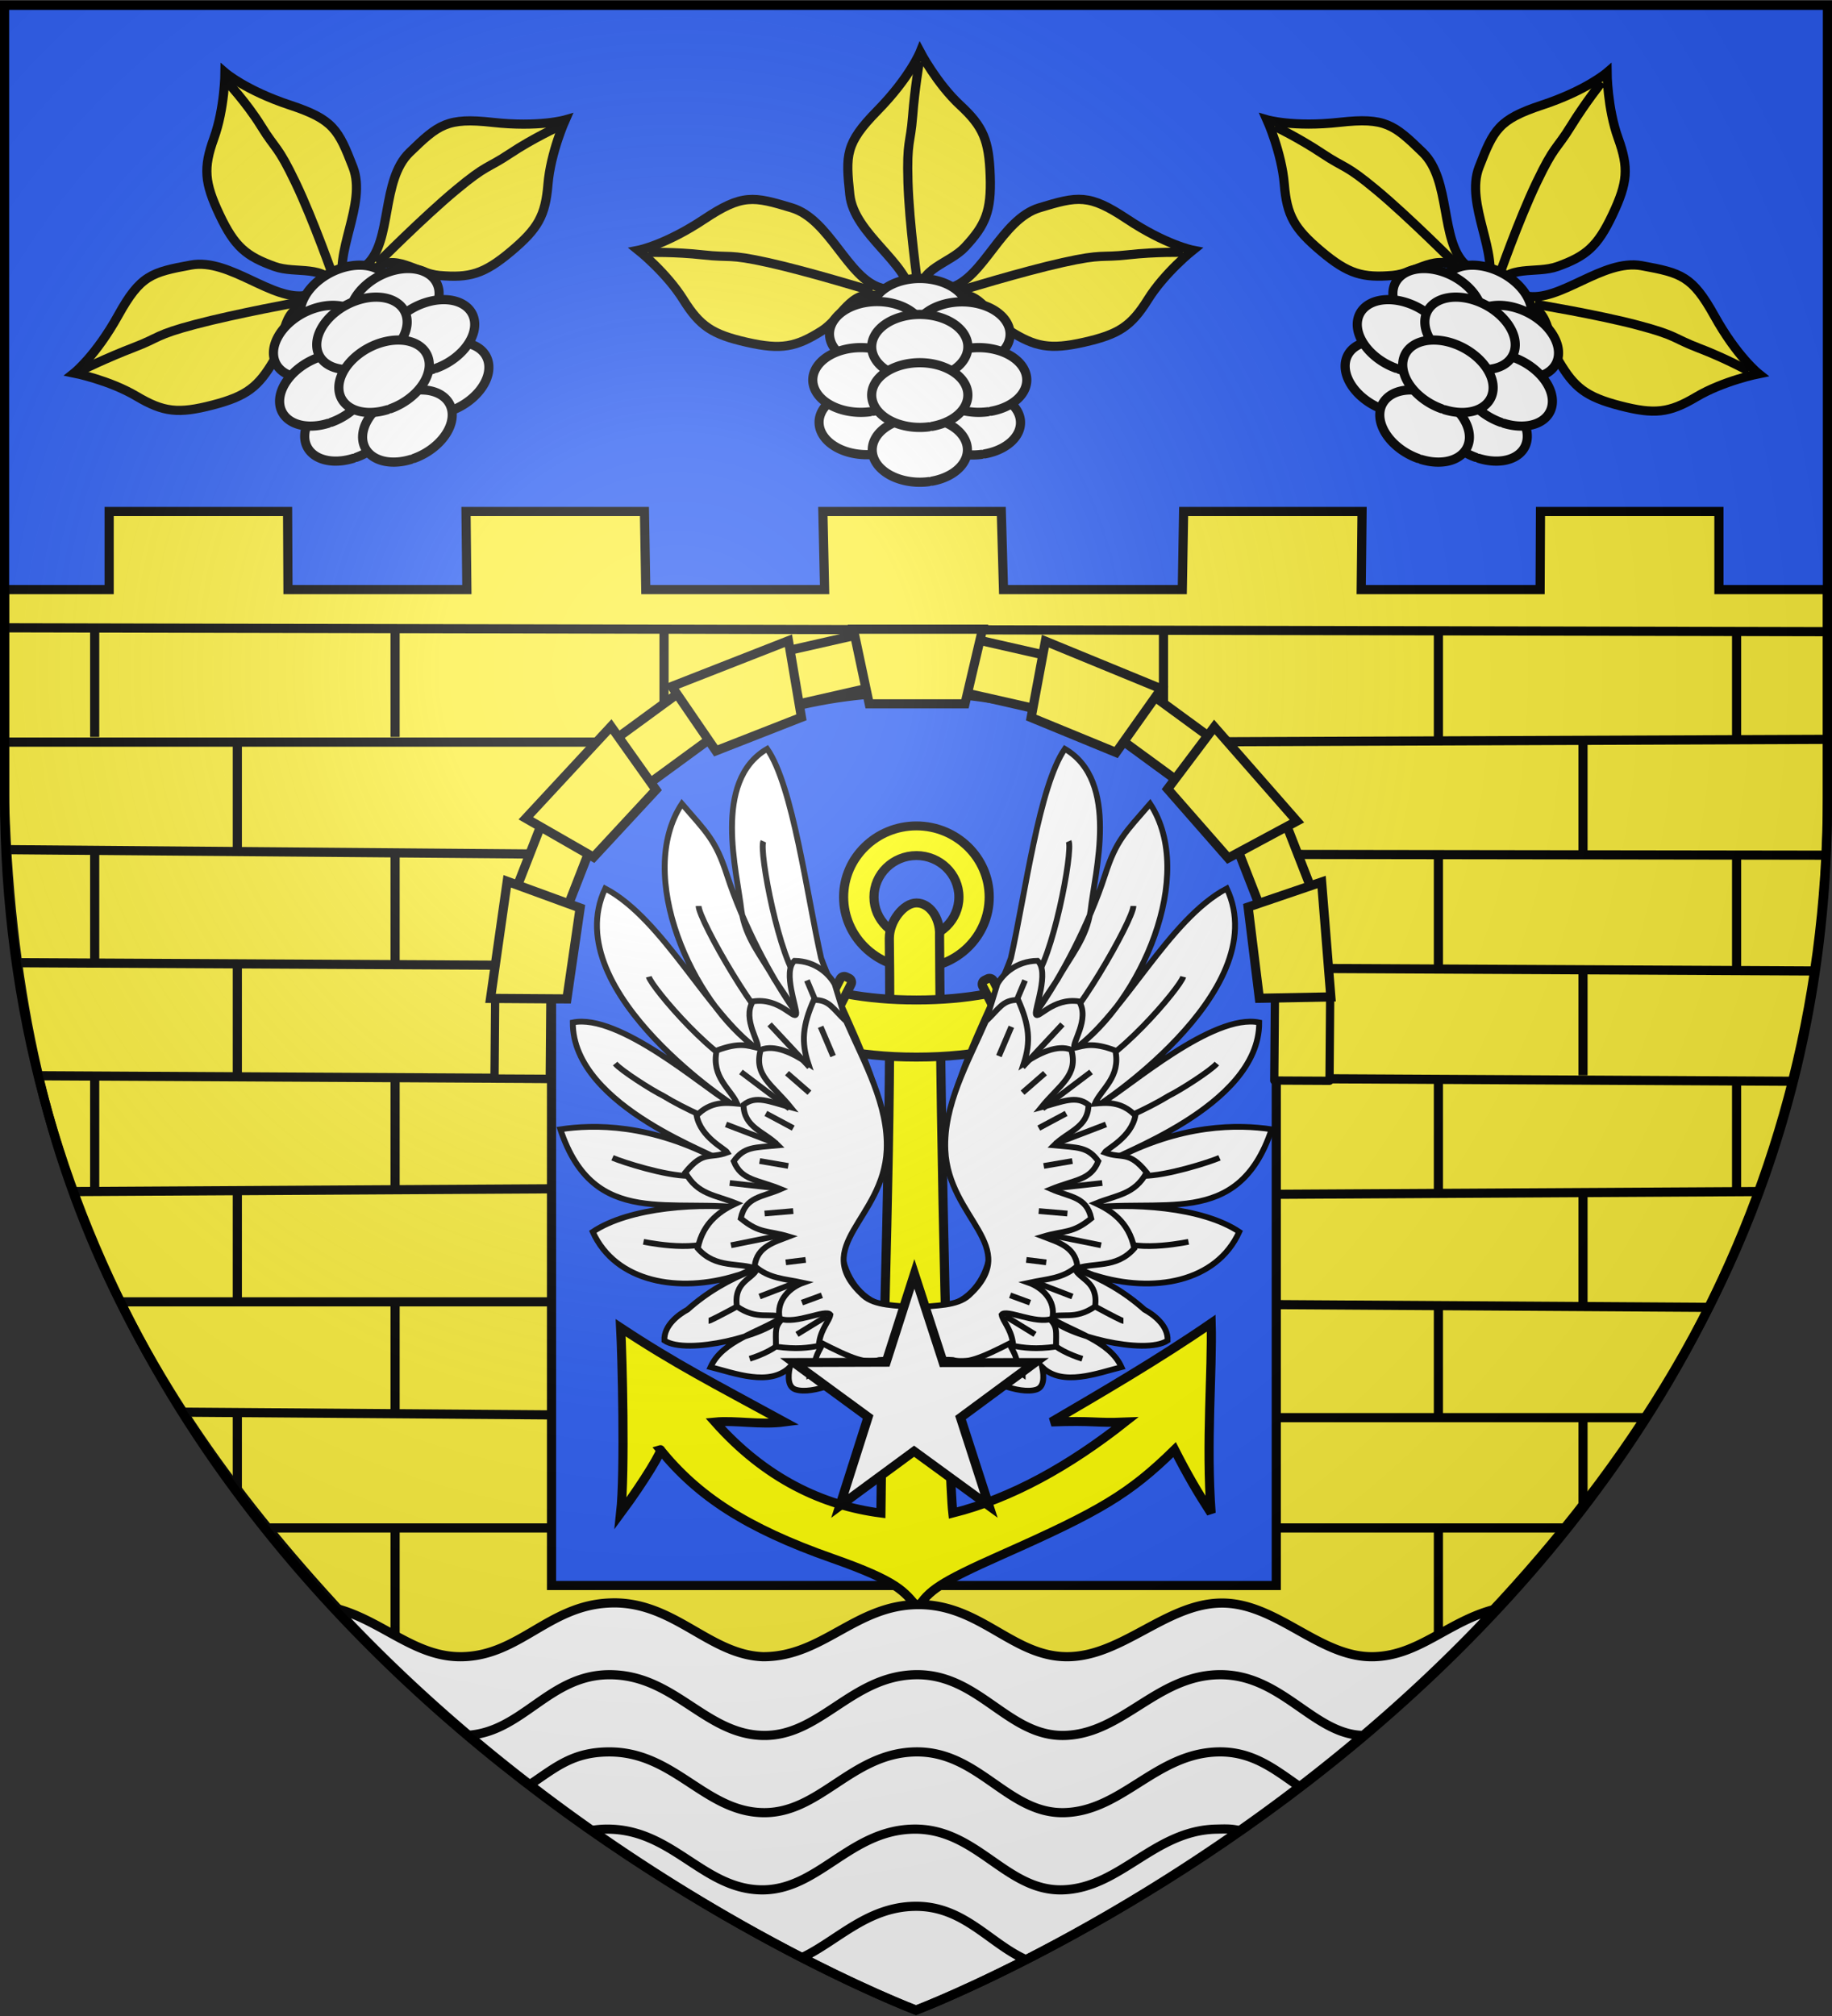<svg xmlns="http://www.w3.org/2000/svg" xmlns:xlink="http://www.w3.org/1999/xlink" width="600" height="660" version="1.0"><rect width="100%" height="100%" fill="#333333" stroke="none"/><desc>Flag of Canton of Valais (Wallis)</desc><defs><radialGradient xlink:href="#b" id="c" cx="221.445" cy="226.331" r="300" fx="221.445" fy="226.331" gradientTransform="matrix(1.353 0 0 1.349 -77.63 -85.747)" gradientUnits="userSpaceOnUse"/><linearGradient id="b"><stop offset="0" style="stop-color:white;stop-opacity:.314"/><stop offset=".19" style="stop-color:white;stop-opacity:.251"/><stop offset=".6" style="stop-color:#6b6b6b;stop-opacity:.125"/><stop offset="1" style="stop-color:black;stop-opacity:.125"/></linearGradient></defs><g style="display:inline"><path d="M300 659.223s298.5-112.32 298.5-397.771V2.9H1.5v258.552C1.5 546.903 300 659.223 300 659.223" style="fill:#2b5df2;fill-opacity:1;fill-rule:evenodd;stroke:none;stroke-width:1px;stroke-linecap:butt;stroke-linejoin:miter;stroke-opacity:1"/><path d="M130.923 220.133a2 16.25 0 0 1-1.037-.419" style="fill:#ff0;fill-opacity:.988;fill-rule:evenodd;stroke:#eb0000;stroke-width:1.5;stroke-linejoin:round;stroke-miterlimit:4;stroke-dasharray:none;stroke-opacity:1"/><path d="M35.75 167.457v25.563H1.5v69.937c2.07 65.175 14.446 114.582 35.584 158.597 21.526 44.823 51.547 84.054 96.231 128.65l332.467.345c47.883-45.733 89.293-99.707 112.412-166.014 12.743-36.55 20.306-76.847 20.306-121.578V193.02h-35.531l-.005-25.563h-58.437l-.12 25.563h-58.594l.276-25.563h-58.437l-.433 25.563h-58.563l-.719-25.563H269.5l.563 25.563H211.5l-.437-25.563h-58.438l.281 25.563H94.312l-.124-25.563zm144.88 351.607h237.362V321.02c-.632-125.396-237.555-126.178-237.361 0z" style="fill:#fcef3c;fill-opacity:1;fill-rule:evenodd;stroke:#000;stroke-width:3;stroke-linecap:butt;stroke-linejoin:miter;stroke-miterlimit:4;stroke-opacity:1;display:inline"/><path d="M2.553 205.532 600 206.808M129.394 205.532v35.745" style="fill:none;fill-opacity:.75;fill-rule:evenodd;stroke:#000;stroke-width:3;stroke-linecap:butt;stroke-linejoin:miter;stroke-miterlimit:4;stroke-dasharray:none;stroke-opacity:1"/><path d="M31.01 204.255v37.022M568.755 207.447v35.744M471.096 206.17v35.745M129.394 279.255V315M31.01 277.979V315M568.755 281.17v35.745M471.096 279.894v36.647M129.394 353.298v35.745M31.01 352.021v37.022M568.755 355.213v35.744M471.096 353.936v35.745M129.394 427.34v35.745M471.096 427.979v35.744M129.394 501.383v35.745M471.096 500.667v37.099M77.723 389.043v37.02M518.447 390.957v35.745M77.723 314.362v37.021M518.447 316.277v35.744M77.723 462.447v26.38M518.447 464.362v28.778M77.723 242.532v37.021M518.447 243.093v37.098M299.138 536.809v13.514M210.638 537.447v11.974M372.766 537.447v12.876" style="fill:none;fill-opacity:.75;fill-rule:evenodd;stroke:#000;stroke-width:3;stroke-linecap:butt;stroke-linejoin:miter;stroke-miterlimit:4;stroke-dasharray:none;stroke-opacity:1;display:inline"/><path d="m24.373 390.096 156.165-.903M417.416 390.999l158.5-.903M13.089 352.183l167.449.903M418.055 353.086l168.693.902M5.416 315.173l174.22.902M415.237 316.978l179.635.903M38.816 426.203h141.722M417.416 427.106l142.703.903M59.126 462.311l121.412.903M417.416 464.116h122.392M86.58 500.224h93.055M417.152 500.224h95.576M2.451 278.162l185.433 1.541M405.89 279.703l191.69.265M1.805 242.957h224.008M368.475 242.957l229.105-.902" style="fill:none;fill-opacity:.75;fill-rule:evenodd;stroke:#000;stroke-width:3;stroke-linecap:butt;stroke-linejoin:miter;stroke-miterlimit:4;stroke-dasharray:none;stroke-opacity:1"/><rect width="36.588" height="17.8" x="196.767" y="264.84" rx="0" ry="0" style="fill:#fcef3c;fill-opacity:1;fill-rule:evenodd;stroke:#000;stroke-width:3;stroke-linecap:round;stroke-linejoin:round;stroke-miterlimit:4;stroke-dasharray:none;stroke-dashoffset:0;stroke-opacity:1" transform="rotate(-12.788)"/><rect width="36.588" height="17.8" x="-388.01" y="133.414" rx="0" ry="0" style="fill:#fcef3c;fill-opacity:1;fill-rule:evenodd;stroke:#000;stroke-width:3;stroke-linecap:round;stroke-linejoin:round;stroke-miterlimit:4;stroke-dasharray:none;stroke-dashoffset:0;stroke-opacity:1" transform="scale(-1 1)rotate(-12.789)"/><path d="M279.49 205.983h42.297l-5.744 24.443H284.68z" style="fill:#fcef3c;fill-opacity:1;fill-rule:evenodd;stroke:#000;stroke-width:3;stroke-linecap:butt;stroke-linejoin:miter;stroke-miterlimit:4;stroke-dasharray:none;stroke-opacity:1"/><rect width="36.588" height="17.8" x="-469.349" y="-39.155" rx="0" ry="0" style="fill:#fcef3c;fill-opacity:1;fill-rule:evenodd;stroke:#000;stroke-width:3;stroke-linecap:round;stroke-linejoin:round;stroke-miterlimit:4;stroke-dasharray:none;stroke-dashoffset:0;stroke-opacity:1" transform="scale(-1 1)rotate(-36.187)"/><path d="M381.053 206.809V230" style="fill:none;fill-opacity:.75;fill-rule:evenodd;stroke:#000;stroke-width:3;stroke-linecap:butt;stroke-linejoin:miter;stroke-miterlimit:4;stroke-dasharray:none;stroke-opacity:1"/><path d="m342.374 209.912 37.94 15.599-14.78 20.839-27.824-11.44z" style="fill:#fcef3c;fill-opacity:1;fill-rule:evenodd;stroke:#000;stroke-width:3;stroke-linecap:butt;stroke-linejoin:miter;stroke-miterlimit:4;stroke-dasharray:none;stroke-opacity:1"/><path d="M217.479 205.61V230" style="fill:none;fill-opacity:.75;fill-rule:evenodd;stroke:#000;stroke-width:3;stroke-linecap:butt;stroke-linejoin:miter;stroke-miterlimit:4;stroke-dasharray:none;stroke-opacity:1"/><rect width="31.808" height="18.218" x="13.385" y="314.319" rx="0" ry="0" style="fill:#fcef3c;fill-opacity:1;fill-rule:evenodd;stroke:#000;stroke-width:3;stroke-linecap:round;stroke-linejoin:round;stroke-miterlimit:4;stroke-dasharray:none;stroke-dashoffset:0;stroke-opacity:1" transform="rotate(-36.187)"/><path d="m258.225 209.765-38.194 14.966 14.431 21.082 28.012-10.976z" style="fill:#fcef3c;fill-opacity:1;fill-rule:evenodd;stroke:#000;stroke-width:3;stroke-linecap:butt;stroke-linejoin:miter;stroke-miterlimit:4;stroke-dasharray:none;stroke-opacity:1"/><rect width="36.588" height="17.8" x="-433.395" y="-294.287" rx="0" ry="0" style="fill:#fcef3c;fill-opacity:1;fill-rule:evenodd;stroke:#000;stroke-width:3;stroke-linecap:round;stroke-linejoin:round;stroke-miterlimit:4;stroke-dasharray:none;stroke-dashoffset:0;stroke-opacity:1" transform="scale(-1 1)rotate(-68.679)"/><path d="m397.705 237.978 27.043 30.845-22.505 12.091-19.833-22.621z" style="fill:#fcef3c;fill-opacity:1;fill-rule:evenodd;stroke:#000;stroke-width:3;stroke-linecap:butt;stroke-linejoin:miter;stroke-miterlimit:4;stroke-dasharray:none;stroke-opacity:1"/><rect width="36.588" height="17.8" x="-216.451" y="263.295" rx="0" ry="0" style="fill:#fcef3c;fill-opacity:1;fill-rule:evenodd;stroke:#000;stroke-width:3;stroke-linecap:round;stroke-linejoin:round;stroke-miterlimit:4;stroke-dasharray:none;stroke-dashoffset:0;stroke-opacity:1" transform="rotate(-68.679)"/><path d="m200.117 237.834-27.9 30.072 22.157 12.72 20.462-22.055z" style="fill:#fcef3c;fill-opacity:1;fill-rule:evenodd;stroke:#000;stroke-width:3;stroke-linecap:butt;stroke-linejoin:miter;stroke-miterlimit:4;stroke-dasharray:none;stroke-opacity:1"/><rect width="29.234" height="18.092" x="-351.645" y="420.149" rx="0" ry="0" style="fill:#fcef3c;fill-opacity:1;fill-rule:evenodd;stroke:#000;stroke-width:2.704;stroke-linecap:round;stroke-linejoin:round;stroke-miterlimit:4;stroke-dasharray:none;stroke-dashoffset:0;stroke-opacity:1;display:inline" transform="matrix(.008 -1 1 .005 0 0)"/><path d="m432.844 288.755 3.019 37.616-23.41.442-3.68-29.86z" style="fill:#fcef3c;fill-opacity:1;fill-rule:evenodd;stroke:#000;stroke-width:3;stroke-linecap:butt;stroke-linejoin:miter;stroke-miterlimit:4;stroke-dasharray:none;stroke-opacity:1"/><rect width="29.234" height="18.092" x="-352.263" y="164.777" rx="0" ry="0" style="fill:#fcef3c;fill-opacity:1;fill-rule:evenodd;stroke:#000;stroke-width:2.704;stroke-linecap:round;stroke-linejoin:round;stroke-miterlimit:4;stroke-dasharray:none;stroke-dashoffset:0;stroke-opacity:1" transform="matrix(.008 -1 1 .005 0 0)"/><path d="m166.118 288.527-5.467 38.335 25.01.164 4.341-29.77z" style="fill:#fcef3c;fill-opacity:1;fill-rule:evenodd;stroke:#000;stroke-width:3;stroke-linecap:butt;stroke-linejoin:miter;stroke-miterlimit:4;stroke-dasharray:none;stroke-opacity:1"/></g><g style="display:inline"><g style="stroke:#000;stroke-width:3;stroke-miterlimit:4;stroke-dasharray:none;stroke-opacity:1;display:inline"><g style="stroke:#000;stroke-width:3.722;stroke-miterlimit:4;stroke-dasharray:none;stroke-opacity:1"><g style="stroke:#000;stroke-width:3.722;stroke-miterlimit:4;stroke-dasharray:none;stroke-opacity:1"><path d="M958.085 150.638c6.668-12.397-5.492-34.249 1.915-48.595 7.5-14.526 9.963-18.432 28.085-22.34 18.553-4.003 27.711-10.36 27.711-10.36s-1.429 14.503 1.65 27.04c3.056 12.44 1.911 18.351-5.589 30.638s-12.567 15.617-24.41 18.51c-9.139 2.234-20.555-3.273-25.72 6.01-3.19 3.51-6.756 9.607-6.756 9.607l-1.992-.935s-1.75 3.174 5.106-9.575z" style="fill:#fcef3c;fill-opacity:1;fill-rule:evenodd;stroke:#000;stroke-width:3.722;stroke-linecap:butt;stroke-linejoin:miter;stroke-miterlimit:4;stroke-dasharray:none;stroke-opacity:1" transform="rotate(45.817 573.91 -437.594)scale(.806)"/><path d="M961.44 149.052s12.223-23.896 21.138-38.339c8.914-14.443 9.252-12.186 16.248-21.213s14.818-16.674 14.818-16.674" style="fill:none;fill-opacity:.75;fill-rule:evenodd;stroke:#000;stroke-width:3.722;stroke-linecap:butt;stroke-linejoin:miter;stroke-miterlimit:4;stroke-dasharray:none;stroke-opacity:1" transform="rotate(45.817 573.91 -437.594)scale(.806)"/></g><g style="stroke:#000;stroke-width:3.722;stroke-miterlimit:4;stroke-dasharray:none;stroke-opacity:1"><path d="M958.085 150.638c6.668-12.397-5.492-34.249 1.915-48.595 7.5-14.526 9.963-18.432 28.085-22.34 18.553-4.003 27.711-10.36 27.711-10.36s-1.429 14.503 1.65 27.04c3.056 12.44 1.911 18.351-5.589 30.638s-12.567 15.617-24.41 18.51c-9.139 2.234-20.555-3.273-25.72 6.01-3.19 3.51-6.756 9.607-6.756 9.607l-1.992-.935s-1.75 3.174 5.106-9.575z" style="fill:#fcef3c;fill-opacity:1;fill-rule:evenodd;stroke:#000;stroke-width:3.722;stroke-linecap:butt;stroke-linejoin:miter;stroke-miterlimit:4;stroke-dasharray:none;stroke-opacity:1" transform="matrix(-.562 .578 .578 .562 739.883 -544.172)"/><path d="M961.44 149.052s12.223-23.896 21.138-38.339c8.914-14.443 9.252-12.186 16.248-21.213s14.818-16.674 14.818-16.674" style="fill:none;fill-opacity:.75;fill-rule:evenodd;stroke:#000;stroke-width:3.722;stroke-linecap:butt;stroke-linejoin:miter;stroke-miterlimit:4;stroke-dasharray:none;stroke-opacity:1" transform="matrix(-.562 .578 .578 .562 739.883 -544.172)"/></g><g style="stroke:#000;stroke-width:3.722;stroke-miterlimit:4;stroke-dasharray:none;stroke-opacity:1"><path d="M958.085 150.638c6.668-12.397-5.492-34.249 1.915-48.595 7.5-14.526 9.963-18.432 28.085-22.34 18.553-4.003 27.711-10.36 27.711-10.36s-1.429 14.503 1.65 27.04c3.056 12.44 1.911 18.351-5.589 30.638s-12.567 15.617-24.41 18.51c-9.139 2.234-20.555-3.273-25.72 6.01-3.19 3.51-6.756 9.607-6.756 9.607l-1.992-.935s-1.75 3.174 5.106-9.575z" style="fill:#fcef3c;fill-opacity:1;fill-rule:evenodd;stroke:#000;stroke-width:3.722;stroke-linecap:butt;stroke-linejoin:miter;stroke-miterlimit:4;stroke-dasharray:none;stroke-opacity:1" transform="rotate(-33.394 495.22 898.84)scale(.806)"/><path d="M963.17 147.272s10.493-22.116 19.408-36.559c8.914-14.443 9.252-12.186 16.248-21.213s14.455-16.966 14.455-16.966" style="fill:none;fill-opacity:.75;fill-rule:evenodd;stroke:#000;stroke-width:3.722;stroke-linecap:butt;stroke-linejoin:miter;stroke-miterlimit:4;stroke-dasharray:none;stroke-opacity:1" transform="rotate(-33.394 495.22 898.84)scale(.806)"/></g><g style="stroke:#000;stroke-width:3.971;stroke-miterlimit:4;stroke-dasharray:none;stroke-opacity:1"><path d="M963.33 208.458a16.474 11.058 0 1 1 1.17-.18" style="opacity:1;fill:#fff;fill-opacity:1;fill-rule:evenodd;stroke:#000;stroke-width:3.135;stroke-linecap:round;stroke-linejoin:round;stroke-miterlimit:4;stroke-dasharray:none;stroke-dashoffset:0;stroke-opacity:1" transform="matrix(.956 0 0 .958 -616.748 -87.538)"/><g style="stroke:#000;stroke-width:3.971;stroke-miterlimit:4;stroke-dasharray:none;stroke-opacity:1"><path d="M963.33 208.458a16.474 11.058 0 1 1 1.17-.18" style="opacity:1;fill:#fff;fill-opacity:1;fill-rule:evenodd;stroke:#000;stroke-width:3.135;stroke-linecap:round;stroke-linejoin:round;stroke-miterlimit:4;stroke-dasharray:none;stroke-dashoffset:0;stroke-opacity:1" transform="matrix(.956 0 0 .958 -602.92 -79.878)"/><path d="M963.33 208.458a16.474 11.058 0 1 1 1.17-.18" style="opacity:1;fill:#fff;fill-opacity:1;fill-rule:evenodd;stroke:#000;stroke-width:3.151;stroke-linecap:round;stroke-linejoin:round;stroke-miterlimit:4;stroke-dasharray:none;stroke-dashoffset:0;stroke-opacity:1" transform="matrix(.946 0 0 .958 -621.128 -79.979)"/></g><g style="stroke:#000;stroke-width:3.971;stroke-miterlimit:4;stroke-dasharray:none;stroke-opacity:1"><path d="M963.33 208.458a16.474 11.058 0 1 1 1.17-.18" style="opacity:1;fill:#fff;fill-opacity:1;fill-rule:evenodd;stroke:#000;stroke-width:3.135;stroke-linecap:round;stroke-linejoin:round;stroke-miterlimit:4;stroke-dasharray:none;stroke-dashoffset:0;stroke-opacity:1" transform="matrix(.956 0 0 .958 -599.505 -50.94)"/><path d="M963.33 208.458a16.474 11.058 0 1 1 1.17-.18" style="opacity:1;fill:#fff;fill-opacity:1;fill-rule:evenodd;stroke:#000;stroke-width:3.151;stroke-linecap:round;stroke-linejoin:round;stroke-miterlimit:4;stroke-dasharray:none;stroke-dashoffset:0;stroke-opacity:1" transform="matrix(.946 0 0 .958 -624.543 -51.04)"/></g><path d="M963.33 208.458a16.474 11.058 0 1 1 1.17-.18" style="opacity:1;fill:#fff;fill-opacity:1;fill-rule:evenodd;stroke:#000;stroke-width:3.151;stroke-linecap:round;stroke-linejoin:round;stroke-miterlimit:4;stroke-dasharray:none;stroke-dashoffset:0;stroke-opacity:1" transform="matrix(.946 0 0 .958 -607.13 -42.018)"/><g style="stroke:#000;stroke-width:3.971;stroke-miterlimit:4;stroke-dasharray:none;stroke-opacity:1"><path d="M963.33 208.458a16.474 11.058 0 1 1 1.17-.18" style="opacity:1;fill:#fff;fill-opacity:1;fill-rule:evenodd;stroke:#000;stroke-width:3.135;stroke-linecap:round;stroke-linejoin:round;stroke-miterlimit:4;stroke-dasharray:none;stroke-dashoffset:0;stroke-opacity:1" transform="matrix(.956 0 0 .958 -597.456 -64.898)"/><path d="M963.33 208.458a16.474 11.058 0 1 1 1.17-.18" style="opacity:1;fill:#fff;fill-opacity:1;fill-rule:evenodd;stroke:#000;stroke-width:3.135;stroke-linecap:round;stroke-linejoin:round;stroke-miterlimit:4;stroke-dasharray:none;stroke-dashoffset:0;stroke-opacity:1" transform="matrix(.956 0 0 .958 -636.04 -64.898)"/></g><path d="M963.33 208.458a16.474 11.058 0 1 1 1.17-.18" style="opacity:1;fill:#fff;fill-opacity:1;fill-rule:evenodd;stroke:#000;stroke-width:3.135;stroke-linecap:round;stroke-linejoin:round;stroke-miterlimit:4;stroke-dasharray:none;stroke-dashoffset:0;stroke-opacity:1" transform="matrix(.956 0 0 .958 -616.748 -75.769)"/><path d="M963.33 208.458a16.474 11.058 0 1 1 1.17-.18" style="opacity:1;fill:#fff;fill-opacity:1;fill-rule:evenodd;stroke:#000;stroke-width:3.135;stroke-linecap:round;stroke-linejoin:round;stroke-miterlimit:4;stroke-dasharray:none;stroke-dashoffset:0;stroke-opacity:1" transform="matrix(.956 0 0 .958 -616.748 -59.961)"/></g></g><g style="stroke:#000;stroke-width:3.722;stroke-miterlimit:4;stroke-dasharray:none;stroke-opacity:1"><g style="stroke:#000;stroke-width:3.722;stroke-miterlimit:4;stroke-dasharray:none;stroke-opacity:1"><path d="M958.085 150.638c6.668-12.397-5.492-34.249 1.915-48.595 7.5-14.526 9.963-18.432 28.085-22.34 18.553-4.003 27.711-10.36 27.711-10.36s-1.429 14.503 1.65 27.04c3.056 12.44 1.911 18.351-5.589 30.638s-12.567 15.617-24.41 18.51c-9.139 2.234-20.555-3.273-25.72 6.01-3.19 3.51-6.756 9.607-6.756 9.607l-1.992-.935s-1.75 3.174 5.106-9.575z" style="fill:#fcef3c;fill-opacity:1;fill-rule:evenodd;stroke:#000;stroke-width:3.722;stroke-linecap:butt;stroke-linejoin:miter;stroke-miterlimit:4;stroke-dasharray:none;stroke-opacity:1" transform="rotate(73.104 652.527 -74.595)scale(.806)"/><path d="M962.308 148.181s11.355-23.025 20.27-37.468 9.252-12.186 16.248-21.213 14.812-16.712 14.812-16.712" style="fill:none;fill-opacity:.75;fill-rule:evenodd;stroke:#000;stroke-width:3.722;stroke-linecap:butt;stroke-linejoin:miter;stroke-miterlimit:4;stroke-dasharray:none;stroke-opacity:1" transform="rotate(73.104 652.527 -74.595)scale(.806)"/></g><g style="stroke:#000;stroke-width:3.722;stroke-miterlimit:4;stroke-dasharray:none;stroke-opacity:1"><path d="M958.085 150.638c6.668-12.397-5.492-34.249 1.915-48.595 7.5-14.526 9.963-18.432 28.085-22.34 18.553-4.003 27.711-10.36 27.711-10.36s-1.429 14.503 1.65 27.04c3.056 12.44 1.911 18.351-5.589 30.638s-12.567 15.617-24.41 18.51c-9.139 2.234-20.555-3.273-25.72 6.01-3.19 3.51-6.756 9.607-6.756 9.607l-1.992-.935s-1.75 3.174 5.106-9.575z" style="fill:#fcef3c;fill-opacity:1;fill-rule:evenodd;stroke:#000;stroke-width:3.722;stroke-linecap:butt;stroke-linejoin:miter;stroke-miterlimit:4;stroke-dasharray:none;stroke-opacity:1" transform="scale(-.806 .806)rotate(18.531 313.879 -4632.204)"/><path d="M961.58 149.577s12.083-24.42 20.998-38.864c8.914-14.443 9.252-12.186 16.248-21.213s14.857-16.668 14.857-16.668" style="fill:none;fill-opacity:.75;fill-rule:evenodd;stroke:#000;stroke-width:3.722;stroke-linecap:butt;stroke-linejoin:miter;stroke-miterlimit:4;stroke-dasharray:none;stroke-opacity:1" transform="scale(-.806 .806)rotate(18.531 313.879 -4632.204)"/></g><g style="stroke:#000;stroke-width:3.722;stroke-miterlimit:4;stroke-dasharray:none;stroke-opacity:1"><path d="M958.085 150.638c6.668-12.397-5.492-34.249 1.915-48.595 7.5-14.526 9.963-18.432 28.085-22.34 18.553-4.003 27.711-10.36 27.711-10.36s-1.429 14.503 1.65 27.04c3.056 12.44 1.911 18.351-5.589 30.638s-12.567 15.617-24.41 18.51c-9.139 2.234-20.555-3.273-25.72 6.01-3.19 3.51-6.756 9.607-6.756 9.607l-1.992-.935s-1.75 3.174 5.106-9.575z" style="fill:#fcef3c;fill-opacity:1;fill-rule:evenodd;stroke:#000;stroke-width:3.722;stroke-linecap:butt;stroke-linejoin:miter;stroke-miterlimit:4;stroke-dasharray:none;stroke-opacity:1" transform="rotate(-6.109 371.216 2779.656)scale(.806)"/><path d="M963.17 147.272s10.493-22.116 19.408-36.559c8.914-14.443 9.252-12.186 16.248-21.213s14.381-16.445 14.381-16.445" style="fill:none;fill-opacity:.75;fill-rule:evenodd;stroke:#000;stroke-width:3.722;stroke-linecap:butt;stroke-linejoin:miter;stroke-miterlimit:4;stroke-dasharray:none;stroke-opacity:1" transform="rotate(-6.109 371.216 2779.656)scale(.806)"/></g><g style="stroke:#000;stroke-width:3.971;stroke-miterlimit:4;stroke-dasharray:none;stroke-opacity:1"><path d="M963.33 208.458a16.474 11.058 0 1 1 1.17-.18" style="opacity:1;fill:#fff;fill-opacity:1;fill-rule:evenodd;stroke:#000;stroke-width:3.135;stroke-linecap:round;stroke-linejoin:round;stroke-miterlimit:4;stroke-dasharray:none;stroke-dashoffset:0;stroke-opacity:1" transform="matrix(.849 .438 -.439 .851 -241.642 -490.063)"/><g style="stroke:#000;stroke-width:3.971;stroke-miterlimit:4;stroke-dasharray:none;stroke-opacity:1"><path d="M963.33 208.458a16.474 11.058 0 1 1 1.17-.18" style="opacity:1;fill:#fff;fill-opacity:1;fill-rule:evenodd;stroke:#000;stroke-width:3.135;stroke-linecap:round;stroke-linejoin:round;stroke-miterlimit:4;stroke-dasharray:none;stroke-dashoffset:0;stroke-opacity:1" transform="matrix(.849 .438 -.439 .851 -232.864 -476.915)"/><path d="M963.33 208.458a16.474 11.058 0 1 1 1.17-.18" style="opacity:1;fill:#fff;fill-opacity:1;fill-rule:evenodd;stroke:#000;stroke-width:3.151;stroke-linecap:round;stroke-linejoin:round;stroke-miterlimit:4;stroke-dasharray:none;stroke-dashoffset:0;stroke-opacity:1" transform="matrix(.84 .434 -.439 .852 -249 -485.353)"/></g><g style="stroke:#000;stroke-width:3.971;stroke-miterlimit:4;stroke-dasharray:none;stroke-opacity:1"><path d="M963.33 208.458a16.474 11.058 0 1 1 1.17-.18" style="opacity:1;fill:#fff;fill-opacity:1;fill-rule:evenodd;stroke:#000;stroke-width:3.135;stroke-linecap:round;stroke-linejoin:round;stroke-miterlimit:4;stroke-dasharray:none;stroke-dashoffset:0;stroke-opacity:1" transform="matrix(.849 .438 -.439 .851 -243.096 -449.632)"/><path d="M963.33 208.458a16.474 11.058 0 1 1 1.17-.18" style="opacity:1;fill:#fff;fill-opacity:1;fill-rule:evenodd;stroke:#000;stroke-width:3.151;stroke-linecap:round;stroke-linejoin:round;stroke-miterlimit:4;stroke-dasharray:none;stroke-dashoffset:0;stroke-opacity:1" transform="rotate(27.286 817.402 -777.1)scale(.946 .958)"/></g><path d="M963.33 208.458a16.474 11.058 0 1 1 1.17-.18" style="opacity:1;fill:#fff;fill-opacity:1;fill-rule:evenodd;stroke:#000;stroke-width:3.151;stroke-linecap:round;stroke-linejoin:round;stroke-miterlimit:4;stroke-dasharray:none;stroke-dashoffset:0;stroke-opacity:1" transform="rotate(27.286 790.11 -745.74)scale(.946 .958)"/><g style="stroke:#000;stroke-width:3.971;stroke-miterlimit:4;stroke-dasharray:none;stroke-opacity:1"><path d="M963.33 208.458a16.474 11.058 0 1 1 1.17-.18" style="opacity:1;fill:#fff;fill-opacity:1;fill-rule:evenodd;stroke:#000;stroke-width:3.135;stroke-linecap:round;stroke-linejoin:round;stroke-miterlimit:4;stroke-dasharray:none;stroke-dashoffset:0;stroke-opacity:1" transform="matrix(.849 .438 -.439 .851 -234.876 -461.098)"/><path d="M963.33 208.458a16.474 11.058 0 1 1 1.17-.18" style="opacity:1;fill:#fff;fill-opacity:1;fill-rule:evenodd;stroke:#000;stroke-width:3.135;stroke-linecap:round;stroke-linejoin:round;stroke-miterlimit:4;stroke-dasharray:none;stroke-dashoffset:0;stroke-opacity:1" transform="matrix(.849 .438 -.439 .851 -269.166 -478.786)"/></g><path d="M963.33 208.458a16.474 11.058 0 1 1 1.17-.18" style="opacity:1;fill:#fff;fill-opacity:1;fill-rule:evenodd;stroke:#000;stroke-width:3.135;stroke-linecap:round;stroke-linejoin:round;stroke-miterlimit:4;stroke-dasharray:none;stroke-dashoffset:0;stroke-opacity:1" transform="matrix(.849 .438 -.439 .851 -247.038 -479.603)"/><path d="M963.33 208.458a16.474 11.058 0 1 1 1.17-.18" style="opacity:1;fill:#fff;fill-opacity:1;fill-rule:evenodd;stroke:#000;stroke-width:3.135;stroke-linecap:round;stroke-linejoin:round;stroke-miterlimit:4;stroke-dasharray:none;stroke-dashoffset:0;stroke-opacity:1" transform="matrix(.849 .438 -.439 .851 -254.284 -465.555)"/></g></g><g style="stroke:#000;stroke-width:3.722;stroke-miterlimit:4;stroke-dasharray:none;stroke-opacity:1"><g style="stroke:#000;stroke-width:3.722;stroke-miterlimit:4;stroke-dasharray:none;stroke-opacity:1"><path d="M958.085 150.638c6.668-12.397-5.492-34.249 1.915-48.595 7.5-14.526 9.963-18.432 28.085-22.34 18.553-4.003 27.711-10.36 27.711-10.36s-1.429 14.503 1.65 27.04c3.056 12.44 1.911 18.351-5.589 30.638s-12.567 15.617-24.41 18.51c-9.139 2.234-20.555-3.273-25.72 6.01-3.19 3.51-6.756 9.607-6.756 9.607l-1.992-.935s-1.75 3.174 5.106-9.575z" style="fill:#fcef3c;fill-opacity:1;fill-rule:evenodd;stroke:#000;stroke-width:3.722;stroke-linecap:butt;stroke-linejoin:miter;stroke-miterlimit:4;stroke-dasharray:none;stroke-opacity:1" transform="matrix(-.234 .771 .771 .234 208.5 -677.271)"/><path d="M961.61 148.554s12.053-23.398 20.968-37.84c8.914-14.444 9.252-12.187 16.248-21.214s15.137-17.784 15.137-17.784" style="fill:none;fill-opacity:.75;fill-rule:evenodd;stroke:#000;stroke-width:3.722;stroke-linecap:butt;stroke-linejoin:miter;stroke-miterlimit:4;stroke-dasharray:none;stroke-opacity:1" transform="matrix(-.234 .771 .771 .234 208.5 -677.271)"/></g><g style="stroke:#000;stroke-width:3.722;stroke-miterlimit:4;stroke-dasharray:none;stroke-opacity:1"><path d="M958.085 150.638c6.668-12.397-5.492-34.249 1.915-48.595 7.5-14.526 9.963-18.432 28.085-22.34 18.553-4.003 27.711-10.36 27.711-10.36s-1.429 14.503 1.65 27.04c3.056 12.44 1.911 18.351-5.589 30.638s-12.567 15.617-24.41 18.51c-9.139 2.234-20.555-3.273-25.72 6.01-3.19 3.51-6.756 9.607-6.756 9.607l-1.992-.935s-1.75 3.174 5.106-9.575z" style="fill:#fcef3c;fill-opacity:1;fill-rule:evenodd;stroke:#000;stroke-width:3.722;stroke-linecap:butt;stroke-linejoin:miter;stroke-miterlimit:4;stroke-dasharray:none;stroke-opacity:1" transform="rotate(18.531 552.957 -1894.34)scale(.806)"/><path d="M961.933 148.868s11.73-23.712 20.645-38.155 9.252-12.186 16.248-21.213 15.388-16.846 15.388-16.846" style="fill:none;fill-opacity:.75;fill-rule:evenodd;stroke:#000;stroke-width:3.722;stroke-linecap:butt;stroke-linejoin:miter;stroke-miterlimit:4;stroke-dasharray:none;stroke-opacity:1" transform="rotate(18.531 552.957 -1894.34)scale(.806)"/></g><g style="stroke:#000;stroke-width:3.722;stroke-miterlimit:4;stroke-dasharray:none;stroke-opacity:1"><path d="M958.085 150.638c6.668-12.397-5.492-34.249 1.915-48.595 7.5-14.526 9.963-18.432 28.085-22.34 18.553-4.003 27.711-10.36 27.711-10.36s-1.429 14.503 1.65 27.04c3.056 12.44 1.911 18.351-5.589 30.638s-12.567 15.617-24.41 18.51c-9.139 2.234-20.555-3.273-25.72 6.01-3.19 3.51-6.756 9.607-6.756 9.607l-1.992-.935s-1.75 3.174 5.106-9.575z" style="fill:#fcef3c;fill-opacity:1;fill-rule:evenodd;stroke:#000;stroke-width:3.722;stroke-linecap:butt;stroke-linejoin:miter;stroke-miterlimit:4;stroke-dasharray:none;stroke-opacity:1" transform="scale(-.806 .806)rotate(-6.108 88.43 10425.88)"/><path d="M963.17 147.272s10.493-22.116 19.408-36.559c8.914-14.443 9.252-12.186 16.248-21.213s16.111-16.824 16.111-16.824" style="fill:none;fill-opacity:.75;fill-rule:evenodd;stroke:#000;stroke-width:3.722;stroke-linecap:butt;stroke-linejoin:miter;stroke-miterlimit:4;stroke-dasharray:none;stroke-opacity:1" transform="scale(-.806 .806)rotate(-6.108 88.43 10425.88)"/></g><g style="stroke:#000;stroke-width:3.971;stroke-miterlimit:4;stroke-dasharray:none;stroke-opacity:1"><path d="M963.33 208.458a16.474 11.058 0 1 1 1.17-.18" style="opacity:1;fill:#fff;fill-opacity:1;fill-rule:evenodd;stroke:#000;stroke-width:3.135;stroke-linecap:round;stroke-linejoin:round;stroke-miterlimit:4;stroke-dasharray:none;stroke-dashoffset:0;stroke-opacity:1" transform="matrix(-.849 .438 .439 .851 841.642 -490.063)"/><g style="stroke:#000;stroke-width:3.971;stroke-miterlimit:4;stroke-dasharray:none;stroke-opacity:1"><path d="M963.33 208.458a16.474 11.058 0 1 1 1.17-.18" style="opacity:1;fill:#fff;fill-opacity:1;fill-rule:evenodd;stroke:#000;stroke-width:3.135;stroke-linecap:round;stroke-linejoin:round;stroke-miterlimit:4;stroke-dasharray:none;stroke-dashoffset:0;stroke-opacity:1" transform="matrix(-.849 .438 .439 .851 832.864 -476.915)"/><path d="M963.33 208.458a16.474 11.058 0 1 1 1.17-.18" style="opacity:1;fill:#fff;fill-opacity:1;fill-rule:evenodd;stroke:#000;stroke-width:3.151;stroke-linecap:round;stroke-linejoin:round;stroke-miterlimit:4;stroke-dasharray:none;stroke-dashoffset:0;stroke-opacity:1" transform="matrix(-.84 .434 .439 .852 849 -485.353)"/></g><g style="stroke:#000;stroke-width:3.971;stroke-miterlimit:4;stroke-dasharray:none;stroke-opacity:1"><path d="M963.33 208.458a16.474 11.058 0 1 1 1.17-.18" style="opacity:1;fill:#fff;fill-opacity:1;fill-rule:evenodd;stroke:#000;stroke-width:3.135;stroke-linecap:round;stroke-linejoin:round;stroke-miterlimit:4;stroke-dasharray:none;stroke-dashoffset:0;stroke-opacity:1" transform="matrix(-.849 .438 .439 .851 843.096 -449.632)"/><path d="M963.33 208.458a16.474 11.058 0 1 1 1.17-.18" style="opacity:1;fill:#fff;fill-opacity:1;fill-rule:evenodd;stroke:#000;stroke-width:3.151;stroke-linecap:round;stroke-linejoin:round;stroke-miterlimit:4;stroke-dasharray:none;stroke-dashoffset:0;stroke-opacity:1" transform="matrix(-.84 .434 .439 .852 865.302 -461.2)"/></g><path d="M963.33 208.458a16.474 11.058 0 1 1 1.17-.18" style="opacity:1;fill:#fff;fill-opacity:1;fill-rule:evenodd;stroke:#000;stroke-width:3.151;stroke-linecap:round;stroke-linejoin:round;stroke-miterlimit:4;stroke-dasharray:none;stroke-dashoffset:0;stroke-opacity:1" transform="rotate(152.714 481.01 -118.96)scale(.946 -.958)"/><g style="stroke:#000;stroke-width:3.971;stroke-miterlimit:4;stroke-dasharray:none;stroke-opacity:1"><path d="M963.33 208.458a16.474 11.058 0 1 1 1.17-.18" style="opacity:1;fill:#fff;fill-opacity:1;fill-rule:evenodd;stroke:#000;stroke-width:3.135;stroke-linecap:round;stroke-linejoin:round;stroke-miterlimit:4;stroke-dasharray:none;stroke-dashoffset:0;stroke-opacity:1" transform="matrix(-.849 .438 .439 .851 834.876 -461.098)"/><path d="M963.33 208.458a16.474 11.058 0 1 1 1.17-.18" style="opacity:1;fill:#fff;fill-opacity:1;fill-rule:evenodd;stroke:#000;stroke-width:3.135;stroke-linecap:round;stroke-linejoin:round;stroke-miterlimit:4;stroke-dasharray:none;stroke-dashoffset:0;stroke-opacity:1" transform="matrix(-.849 .438 .439 .851 869.166 -478.786)"/></g><path d="M963.33 208.458a16.474 11.058 0 1 1 1.17-.18" style="opacity:1;fill:#fff;fill-opacity:1;fill-rule:evenodd;stroke:#000;stroke-width:3.135;stroke-linecap:round;stroke-linejoin:round;stroke-miterlimit:4;stroke-dasharray:none;stroke-dashoffset:0;stroke-opacity:1" transform="matrix(-.849 .438 .439 .851 847.038 -479.603)"/><path d="M963.33 208.458a16.474 11.058 0 1 1 1.17-.18" style="opacity:1;fill:#fff;fill-opacity:1;fill-rule:evenodd;stroke:#000;stroke-width:3.135;stroke-linecap:round;stroke-linejoin:round;stroke-miterlimit:4;stroke-dasharray:none;stroke-dashoffset:0;stroke-opacity:1" transform="matrix(-.849 .438 .439 .851 854.284 -465.555)"/></g></g></g><g style="stroke:#000;stroke-width:1.604;stroke-miterlimit:4;stroke-dasharray:none;stroke-opacity:1;display:inline"><g style="stroke:#000;stroke-width:2.162;stroke-miterlimit:4;stroke-dasharray:none;stroke-opacity:1"><path d="M77.247 4.495c-9.503 0-17.215 7.712-17.215 17.215s7.712 17.215 17.215 17.215 17.215-7.712 17.215-17.215S86.749 4.495 77.247 4.495zm0 7.178c5.543 0 10.049 4.494 10.049 10.037s-4.506 10.049-10.05 10.049c-5.542 0-10.036-4.506-10.036-10.049s4.494-10.037 10.037-10.037z" style="fill:#ff0;fill-opacity:1;fill-rule:evenodd;stroke:#000;stroke-width:2.162;stroke-miterlimit:4;stroke-dasharray:none;stroke-opacity:1" transform="matrix(1.385 0 0 1.353 193.151 264.303)"/><path d="M77.259 23.134c-3.022 0-6.414 4.391-6.419 8.563.575 46.406-1.509 92.694-1.995 139.072-13.761-1.82-27.352-8.347-39.232-22.035 4.795-.476 10.736.769 16.443 0-16.908-9.443-25.752-14.024-38.749-22.811.356 6.747 1.065 34.887 0 44.846 5.747-7.93 10.148-15.59 9.357-15.346 8.868 11.216 20.35 18.987 40.619 26.274 15.804 5.683 16.974 8.006 20.294 11.987 2.61-4.096 4.78-5.97 19.984-12.877 23.152-10.515 30.036-14.667 40.733-25.384 3.048 6.124 5.489 10.379 8.639 15.346-1.234-16.974.322-34.431.014-45.95-12.53 8.83-26.014 16.838-37.816 23.915 10.12-.399 10.234.301 17.448 0-13.193 10.658-26.896 18.473-40.722 22.035-1.013-9.108-2.878-87.162-3.14-139.295.002-.035-.001-.071 0-.107.013-2.871.023-.44.023-.664 0-4.177-2.456-7.57-5.481-7.57z" style="fill:#ff0;fill-opacity:1;fill-rule:evenodd;stroke:#000;stroke-width:2.162;stroke-miterlimit:4;stroke-dasharray:none;stroke-opacity:1" transform="matrix(1.385 0 0 1.353 193.151 264.303)"/><g style="fill:#ff0;fill-opacity:1;stroke:#000;stroke-width:5.696;stroke-miterlimit:4;stroke-dasharray:none;stroke-opacity:1" transform="matrix(.526 0 0 .514 -160.138 191.457)"><path d="m790.576 249.656-15.375 30.781c33.274 13.14 61.902 20.375 99.83 20.375 38.177 0 67.034-7.32 100.487-20.625l-16.407-30.406c-28.844 9.508-52.064 14.656-84.08 14.656-32.155 0-55.502-5.194-84.455-14.78z" style="opacity:1;fill:#ff0;fill-opacity:1;fill-rule:evenodd;stroke:#000;stroke-width:5.696;stroke-miterlimit:4;stroke-dasharray:none;stroke-opacity:1;display:inline"/><rect width="7.557" height="55.421" x="-736.609" y="638.881" rx="2.73" ry="2.769" style="opacity:1;fill:#ff0;fill-opacity:1;fill-rule:evenodd;stroke:#000;stroke-width:5.696;stroke-miterlimit:4;stroke-dasharray:none;stroke-opacity:1;display:inline" transform="scale(-1 1)rotate(26.415)"/><rect width="7.557" height="55.421" x="-714.484" y="633.699" rx="2.73" ry="2.769" style="opacity:1;fill:#ff0;fill-opacity:1;fill-rule:evenodd;stroke:#000;stroke-width:5.696;stroke-miterlimit:4;stroke-dasharray:none;stroke-opacity:1;display:inline" transform="scale(-1 1)rotate(26.415)"/><rect width="7.557" height="55.421" x="830.742" y="-141.028" rx="2.73" ry="2.769" style="opacity:1;fill:#ff0;fill-opacity:1;fill-rule:evenodd;stroke:#000;stroke-width:5.696;stroke-miterlimit:4;stroke-dasharray:none;stroke-opacity:1" transform="rotate(26.415)"/><rect width="7.557" height="55.421" x="852.867" y="-146.211" rx="2.73" ry="2.769" style="opacity:1;fill:#ff0;fill-opacity:1;fill-rule:evenodd;stroke:#000;stroke-width:5.696;stroke-miterlimit:4;stroke-dasharray:none;stroke-opacity:1;display:inline" transform="rotate(26.415)"/></g></g></g><path d="M1132.34 45.957c31.444 8.294 45.414-30.386 32.568-48.566-43.453-23.616 3.205-99.082 15.058-132.865 7.389-33.486 14.412-89.912 27.663-109.448 28.317 16.897 15.334 64.613 13.19 84.554-2.06 14.62-10.317 23.798-16.98 36.075-5.765 8.69-15.54 23.654-10.795 16.98 12.295-17.556 27.002-45.825 35.206-71.754 5.738-18.135 10.393-22.152 23.078-37.133 23.988 37.354-5.019 103.75-38.446 128.046 24.91-17.99 47.891-67.685 77.748-83.746 25.386 55.009-72.01 117.25-62.855 111.324 12.445-7.271 55.765-46.248 79.46-41.262.225 44.776-77.436 70.227-75.447 72.29 35.531-19.546 64.903-19.001 81.829-16.41-17.3 53.035-57.288 35.195-98.231 41.633 26.607-3.64 62.943-.833 81.635 11.985-11.763 26.535-44.27 32.19-73.728 22.823-4.942-.866-28.381-14.907-8.766-2.855 12.523 4.854 24.018 11.673 33.918 20.725 4.109 2.275 12.195 7.988 11.857 16.142-11.583 7.874-53.082-2.75-60.489-12.181 12.241 7.908 30.72 12.225 36.84 26.082-12.22 3.128-30.341 10.356-40.649 0 1.088 5.413.91 10.444-2.925 11.731-8.58 2.879-27.456-4.969-34.642-12.395-6.718-6.942-27.868 4.186-24.82-13.264-.426-3.404-.851-15.106-1.276-18.51z" style="fill:#fff;fill-opacity:1;fill-rule:evenodd;stroke:#000;stroke-width:3;stroke-linecap:butt;stroke-linejoin:miter;stroke-miterlimit:4;stroke-dasharray:none;stroke-opacity:1" transform="matrix(.639 0 0 .626 -422.925 398.485)"/><path d="M1191.064-123.191c10.071-10.416 20.895-68.139 18.51-73.405M1201.277-96.383c9.09-1.726 41.415-58.968 41.489-66.383M1215.32-75.957c16.805-2.507 51.515-44.18 52.978-49.788M1220.426-44.851c12.234-3.81 29.888-11.968 40.611-18.71 5.824-2.912 21.516-13.162 24.495-16.78M1225.532-22.979c7.36-.193 14.723 1.52 22.082 1.386 12.023.055 34.111-7.178 39.272-9.465M1214.68 7.66c5.746-.639 8.937 1.914 14.682 1.276 9.754 9.844 34.53 5.304 41.644 3.94M1205.106 36.383c8.955 5.46 31.277 17.872 32.554 17.872M1185.957 61.277c4.937 1.3 9.889 2.554 14.816 3.883 1.457 2.939 9.284 6.833 15.823 8.883M1167.447 70.851c9.762 3.887 19.839 12.657 20.051 12.657" style="fill:none;fill-opacity:.75;fill-rule:evenodd;stroke:#000;stroke-width:3;stroke-linecap:butt;stroke-linejoin:miter;stroke-miterlimit:4;stroke-dasharray:none;stroke-opacity:1" transform="matrix(.639 0 0 .626 -422.925 398.485)"/><path d="M1173.021-121.915c2.838-5.211 9.75-12.047 20.617-12.178 6.216 5.582-1.53 25.227-.87 27.861.835 3.331 8.609-8.81 22.219-6.613 5.51 9.395-3.956 21.908-2.418 24.326 4.775-1.056 9.037-3.237 20.938 1.354 2.846 13.904-7.064 19.947-10.528 27.803 5.592-.51 13.587-1.444 20.798 6.223-2.124 11.462-14.514 17.282-15.759 19.322 9.18 3.529 12.164-1.334 21.536 10.429-6.228 11.662-15.287 11.677-26.057 16.167 7.143 3.41 16.998 9.387 19.7 23.536-9.285 10.872-21.177 7.054-30.328 10.752 2.109 5.451 12.04 6.442 10.26 19.64-10.6 7.417-16.631 2.867-24.166 5.793 5.23 4.317 4.07 7.369 4.172 15.21-10.808 1.477-15.696.696-23.366-.606-.051 1.09 4.928 7.257 2.603 11.567-6.341 2.349-6.786 3.117-9.756 2.927-6.199.046-31.7-9.62-21.195-14.97 12.789-10.72 12.812-21.44 25.6-32.16 4.043-14.68-.212-30 3.83-44.68-2.044-15.538-17.377-55.585-20.088-70.985z" style="fill:#fff;fill-opacity:1;fill-rule:evenodd;stroke:#000;stroke-width:3;stroke-linecap:butt;stroke-linejoin:miter;stroke-miterlimit:4;stroke-dasharray:none;stroke-opacity:1" transform="matrix(.639 0 0 .626 -422.925 398.485)"/><path d="M1132.34 47.234c8.724-1.277 20.015-.574 26.17-6.383 27.417-25.874-10.566-39.716-12.127-75.957-1.014-23.551 11.407-45.519 20.729-67.325 7.039-6.687 8.472-11.248 16.59-11.186 5.757 13.26 6.502 21.963 2.894 33.191 7.707-5.345 17.29-10.098 24.34-7.106 3.713 13.494-6.075 18.298-15.404 30.085 11.266-3.051 17.786-6.452 24.223-1.306-.241 11.951-10.57 13.825-17.751 21.194 12.258 1.225 17.307.556 22.762 8.297-3.952 10.036-11.89 9.502-24.128 14.581 9.54 4.246 18.143 3.862 20.51 15.32-9.762 8.15-13.631 6.107-24.654 9.479 7.427 2.94 16.307 5.207 17.549 15.414-7.515 6.704-15.074 6.58-24.894 8.766 6.54 2.352 14.05 8.972 12.045 18.746-8.544 3.2-23.534-5.26-25.961-2.073.568 3.407 4.497 6.984 5.703 14.22-16.773 8.76-23.697 11.61-30.723 9.49-5.107-.426-12.128.425-17.234 0-.213-8.298-.426-19.15-.639-27.447z" style="fill:#fff;fill-opacity:1;fill-rule:evenodd;stroke:#000;stroke-width:3;stroke-linecap:butt;stroke-linejoin:miter;stroke-miterlimit:4;stroke-dasharray:none;stroke-opacity:1" transform="matrix(.639 0 0 .626 -422.925 398.485)"/><path d="m1185.957-78.51 20.426-22.341M1196.17-56.808l24.894-19.15M1202.553-38.298l26.17-10.213M1204.468-15.32l22.34-2.552M1201.277 9.574l24.893 5.107M1193.617 34.468l17.872 7.021M1177.021 51.702l15.32 9.575M1182.766-112.979l4.468-10.85M1173.83-84.255l6.383-15.32M1185.957-65.106l11.49-10.213M1194.255-46.596l14.043-7.66M1196.809-26.808l14.68-2.554M1194.255-3.191l14.681 1.276M1187.872 22.34l10.213 1.277M1179.574 40.851l10.213 3.83" style="fill:none;fill-opacity:.75;fill-rule:evenodd;stroke:#000;stroke-width:3;stroke-linecap:butt;stroke-linejoin:miter;stroke-miterlimit:4;stroke-dasharray:none;stroke-opacity:1" transform="matrix(.639 0 0 .626 -422.925 398.485)"/><path d="M1132.34 45.957c31.444 8.294 45.414-30.386 32.568-48.566-43.453-23.616 3.205-99.082 15.058-132.865 7.389-33.486 14.412-89.912 27.663-109.448 28.317 16.897 15.334 64.613 13.19 84.554-2.06 14.62-10.317 23.798-16.98 36.075-5.765 8.69-15.54 23.654-10.795 16.98 12.295-17.556 27.002-45.825 35.206-71.754 5.738-18.135 10.393-22.152 23.078-37.133 23.988 37.354-5.019 103.75-38.446 128.046 24.91-17.99 47.891-67.685 77.748-83.746 25.386 55.009-72.01 117.25-62.855 111.324 12.445-7.271 55.765-46.248 79.46-41.262.225 44.776-77.436 70.227-75.447 72.29 35.531-19.546 64.903-19.001 81.829-16.41-17.3 53.035-57.288 35.195-98.231 41.633 26.607-3.64 62.943-.833 81.635 11.985-11.763 26.535-44.27 32.19-73.728 22.823-4.942-.866-28.381-14.907-8.766-2.855 12.523 4.854 24.018 11.673 33.918 20.725 4.109 2.275 12.195 7.988 11.857 16.142-11.583 7.874-53.082-2.75-60.489-12.181 12.241 7.908 30.72 12.225 36.84 26.082-12.22 3.128-30.341 10.356-40.649 0 1.088 5.413.91 10.444-2.925 11.731-8.58 2.879-27.456-4.969-34.642-12.395-6.718-6.942-27.868 4.186-24.82-13.264-.426-3.404-.851-15.106-1.276-18.51z" style="fill:#fff;fill-opacity:1;fill-rule:evenodd;stroke:#000;stroke-width:3;stroke-linecap:butt;stroke-linejoin:miter;stroke-miterlimit:4;stroke-dasharray:none;stroke-opacity:1" transform="matrix(-.639 0 0 .626 1022.925 398.485)"/><path d="M1191.064-123.191c10.071-10.416 20.895-68.139 18.51-73.405M1201.277-96.383c9.09-1.726 41.415-58.968 41.489-66.383M1215.32-75.957c16.805-2.507 51.515-44.18 52.978-49.788M1220.426-44.851c12.234-3.81 29.888-11.968 40.611-18.71 5.824-2.912 21.516-13.162 24.495-16.78M1225.532-22.979c7.36-.193 14.723 1.52 22.082 1.386 12.023.055 34.111-7.178 39.272-9.465M1214.68 7.66c5.746-.639 8.937 1.914 14.682 1.276 9.754 9.844 34.53 5.304 41.644 3.94M1205.106 36.383c8.955 5.46 31.277 17.872 32.554 17.872M1185.957 61.277c4.937 1.3 9.889 2.554 14.816 3.883 1.457 2.939 9.284 6.833 15.823 8.883M1167.447 70.851c9.762 3.887 19.839 12.657 20.051 12.657" style="fill:none;fill-opacity:.75;fill-rule:evenodd;stroke:#000;stroke-width:3;stroke-linecap:butt;stroke-linejoin:miter;stroke-miterlimit:4;stroke-dasharray:none;stroke-opacity:1" transform="matrix(-.639 0 0 .626 1022.925 398.485)"/><path d="M1173.021-121.915c2.838-5.211 9.75-12.047 20.617-12.178 6.216 5.582-1.53 25.227-.87 27.861.835 3.331 8.609-8.81 22.219-6.613 5.51 9.395-3.956 21.908-2.418 24.326 4.775-1.056 9.037-3.237 20.938 1.354 2.846 13.904-7.064 19.947-10.528 27.803 5.592-.51 13.587-1.444 20.798 6.223-2.124 11.462-14.514 17.282-15.759 19.322 9.18 3.529 12.164-1.334 21.536 10.429-6.228 11.662-15.287 11.677-26.057 16.167 7.143 3.41 16.998 9.387 19.7 23.536-9.285 10.872-21.177 7.054-30.328 10.752 2.109 5.451 12.04 6.442 10.26 19.64-10.6 7.417-16.631 2.867-24.166 5.793 5.23 4.317 4.07 7.369 4.172 15.21-10.808 1.477-15.696.696-23.366-.606-.051 1.09 4.928 7.257 2.603 11.567-6.341 2.349-6.786 3.117-9.756 2.927-6.199.046-31.7-9.62-21.195-14.97 12.789-10.72 12.812-21.44 25.6-32.16 4.043-14.68-.212-30 3.83-44.68-2.044-15.538-17.377-55.585-20.088-70.985z" style="fill:#fff;fill-opacity:1;fill-rule:evenodd;stroke:#000;stroke-width:3;stroke-linecap:butt;stroke-linejoin:miter;stroke-miterlimit:4;stroke-dasharray:none;stroke-opacity:1" transform="matrix(-.639 0 0 .626 1022.925 398.485)"/><path d="M1132.34 47.234c8.724-1.277 20.015-.574 26.17-6.383 27.417-25.874-10.566-39.716-12.127-75.957-1.014-23.551 11.407-45.519 20.729-67.325 7.039-6.687 8.472-11.248 16.59-11.186 5.757 13.26 6.502 21.963 2.894 33.191 7.707-5.345 17.29-10.098 24.34-7.106 3.713 13.494-6.075 18.298-15.404 30.085 11.266-3.051 17.786-6.452 24.223-1.306-.241 11.951-10.57 13.825-17.751 21.194 12.258 1.225 17.307.556 22.762 8.297-3.952 10.036-11.89 9.502-24.128 14.581 9.54 4.246 18.143 3.862 20.51 15.32-9.762 8.15-13.631 6.107-24.654 9.479 7.427 2.94 16.307 5.207 17.549 15.414-7.515 6.704-15.074 6.58-24.894 8.766 6.54 2.352 14.05 8.972 12.045 18.746-8.544 3.2-23.534-5.26-25.961-2.073.568 3.407 4.497 6.984 5.703 14.22-16.773 8.76-23.697 11.61-30.723 9.49-5.107-.426-12.128.425-17.234 0-.213-8.298-.426-19.15-.639-27.447z" style="fill:#fff;fill-opacity:1;fill-rule:evenodd;stroke:#000;stroke-width:3;stroke-linecap:butt;stroke-linejoin:miter;stroke-miterlimit:4;stroke-dasharray:none;stroke-opacity:1" transform="matrix(-.639 0 0 .626 1022.925 398.485)"/><path d="m1185.957-78.51 20.426-22.341M1196.17-56.808l24.894-19.15M1202.553-38.298l26.17-10.213M1204.468-15.32l22.34-2.552M1201.277 9.574l24.893 5.107M1193.617 34.468l17.872 7.021M1177.021 51.702l15.32 9.575M1182.766-112.979l4.468-10.85M1173.83-84.255l6.383-15.32M1185.957-65.106l11.49-10.213M1194.255-46.596l14.043-7.66M1196.809-26.808l14.68-2.554M1194.255-3.191l14.681 1.276M1187.872 22.34l10.213 1.277M1179.574 40.851l10.213 3.83" style="fill:none;fill-opacity:.75;fill-rule:evenodd;stroke:#000;stroke-width:3;stroke-linecap:butt;stroke-linejoin:miter;stroke-miterlimit:4;stroke-dasharray:none;stroke-opacity:1" transform="matrix(-.639 0 0 .626 1022.925 398.485)"/><path d="m297.389 417.914 9.44 29.815 30.093-.036-24.433 18.521 9.333 29.663-24.54-18.369-24.326 18.369 9.266-29.874-24.366-18.31 30.267-.094z" style="fill:#fff;fill-opacity:1;stroke:#000;stroke-width:3;stroke-miterlimit:4;stroke-dasharray:none;stroke-dashoffset:0;stroke-opacity:1;display:inline" transform="matrix(1 0 0 .974 2.091 10.011)"/><path d="M-224.53 614.286q1.804 0 0 0zM-399.653 366.95z" style="fill:none;fill-opacity:.75;fill-rule:evenodd;stroke:#000;stroke-width:1px;stroke-linecap:butt;stroke-linejoin:miter;stroke-opacity:1"/><path d="M201.688 524.752a36 36 0 0 0-1.938.031c-20.009.73-29.573 17.267-48.469 17.594-15.488.268-26.082-11.91-41.486-15.875C195.312 618.497 300 658.127 300 658.127s104.48-39.564 189.955-131.375c-15.555 3.85-25.078 15.335-40.205 15.625-17.773.34-31.726-17.954-50.125-17.562-17.948.39-32.363 17.635-50.281 17.562s-28.384-17.412-49.094-17.062c-20.258.35-30.884 17.114-50.375 17.062-17.33-.657-28.496-17.28-48.187-17.625z" style="fill:#fff;fill-opacity:1;fill-rule:evenodd;stroke:#000;stroke-width:3;stroke-linecap:butt;stroke-linejoin:miter;stroke-miterlimit:4;stroke-opacity:1;display:inline"/><path d="M152.435 568.144c18.483-.637 27.147-19.796 47.058-19.872 21.266-.076 31.169 19.282 50.071 19.872s29.127-19.391 50.123-19.872c20.99-.48 30.442 20.532 49.206 19.872s29.85-19.425 50.099-19.872c20.7-.447 31.038 19.561 47.417 19.872M173.687 584.16c8.368-5.623 13.938-10.568 25.74-10.613 21.266-.076 31.17 19.282 50.071 19.872 18.903.59 29.128-19.39 50.123-19.872 20.99-.48 30.442 20.532 49.206 19.872s29.85-19.424 50.1-19.872c11.345-.245 18.629 5.79 26.558 11.272M193.594 599.296a29.3 29.3 0 0 1 5.18-.473c21.266-.076 31.169 19.281 50.07 19.872 18.903.59 29.128-19.391 50.123-19.872 20.99-.481 30.442 20.532 49.207 19.872 18.764-.66 29.85-19.425 50.099-19.872 2.86-.062 5.01-.176 7.428.45M263.221 640.621c11.31-5.578 20.87-16.174 36.089-16.523 16.042-.368 24.442 11.82 36.312 17.29" style="fill:none;fill-opacity:1;fill-rule:evenodd;stroke:#000;stroke-width:3;stroke-linecap:butt;stroke-linejoin:miter;stroke-miterlimit:4;stroke-dasharray:none;stroke-opacity:.993"/></g><g style="display:inline"><path d="M300 658.5s298.5-112.32 298.5-397.772V2.176H1.5v258.552C1.5 546.18 300 658.5 300 658.5" style="opacity:1;fill:url(#c);fill-opacity:1;fill-rule:evenodd;stroke:none;stroke-width:1px;stroke-linecap:butt;stroke-linejoin:miter;stroke-opacity:1"/></g><g style="display:inline"><path d="M300 658.049S1.5 545.729 1.5 260.277V1.725h597v258.552c0 285.452-298.5 397.772-298.5 397.772z" style="opacity:1;fill:none;fill-opacity:1;fill-rule:evenodd;stroke:#000;stroke-width:3;stroke-linecap:butt;stroke-linejoin:miter;stroke-miterlimit:4;stroke-dasharray:none;stroke-opacity:.994"/></g></svg>